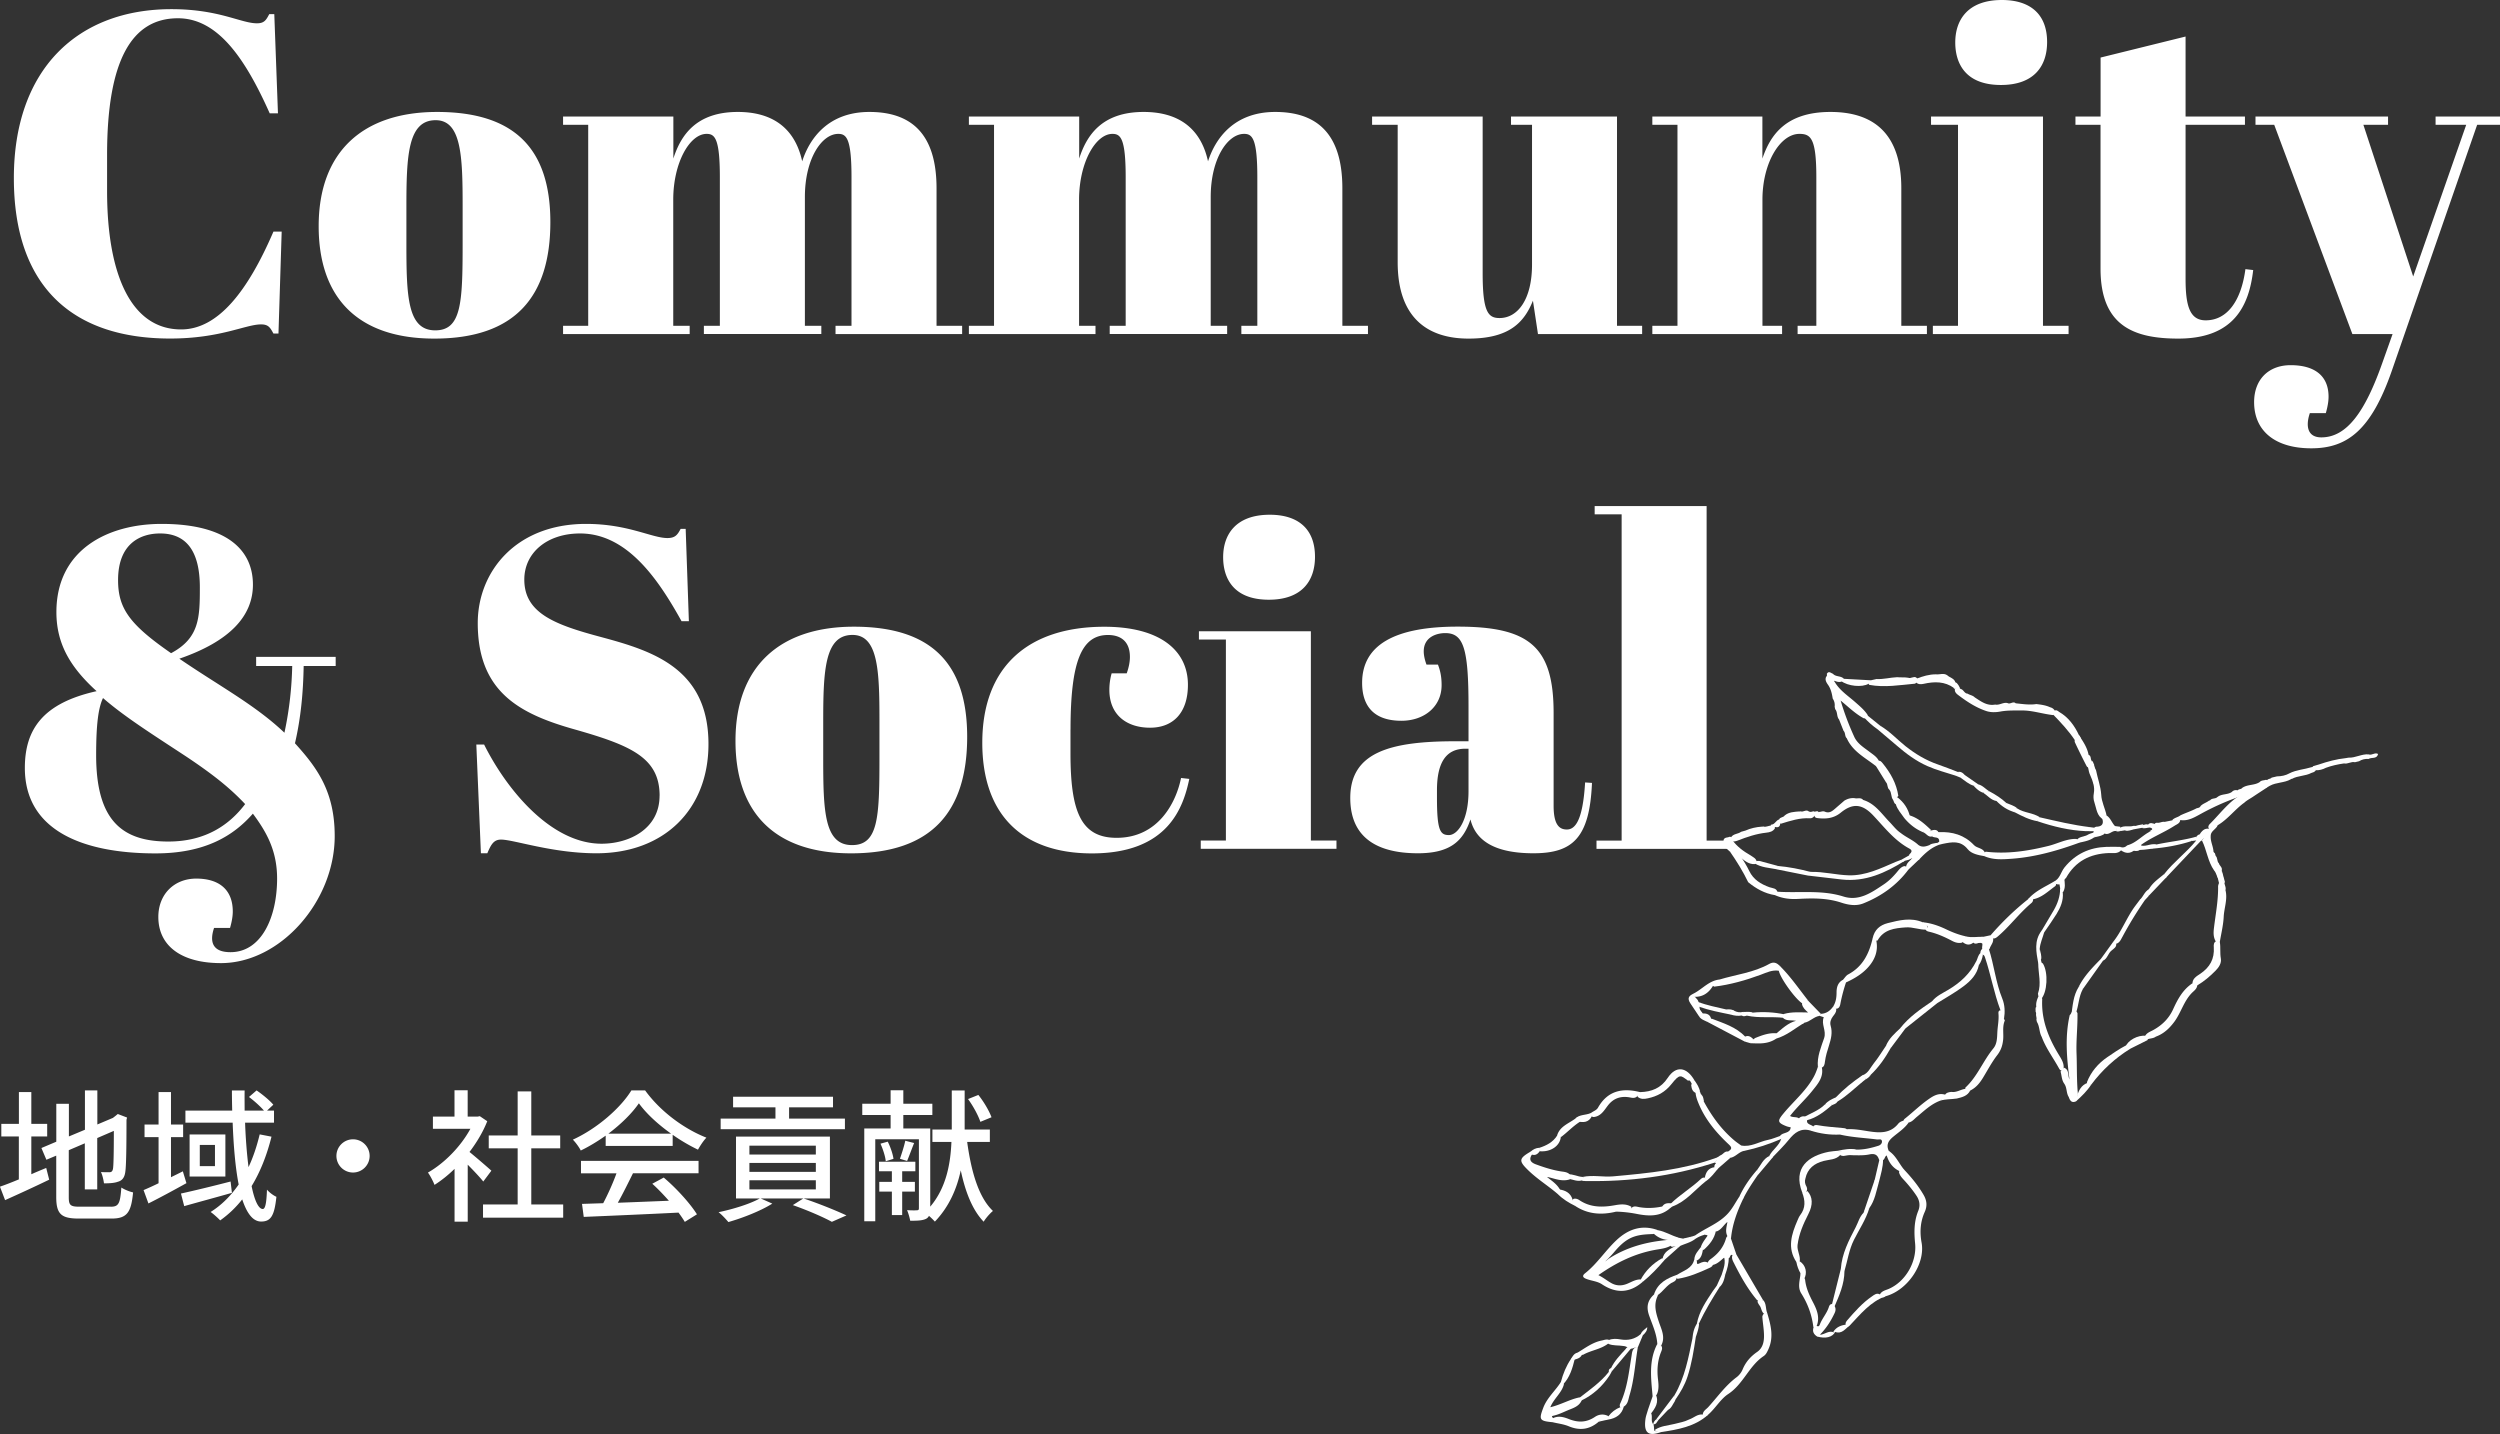 <svg id="_レイヤー_2" data-name="レイヤー 2" xmlns="http://www.w3.org/2000/svg" viewBox="0 0 436.58 250.42"><rect x="0" y="0" width="436.58" height="250.42" fill="#333333" stroke="none"/><defs><style>.cls-1{fill:#fff}</style></defs><g id="_レイヤー_1-2" data-name="レイヤー 1"><path class="cls-1" d="M18.7 27.05v6.3c0 14.68 4.23 24.18 12.93 24.18 6.46 0 11.65-6.7 16.12-17.08h1.44l-.56 17.8h-.88c-.56-1.04-.88-1.6-2.16-1.6-2.71 0-7.1 2.47-15.88 2.47-16.92 0-27.29-8.94-27.29-28.01S13.59 1.6 29.95 1.6c8.3 0 12.13 2.47 14.92 2.47 1.28 0 1.6-.56 2.15-1.6h.88l.64 17.32H47.1c-4.38-9.82-9.17-16.6-16.03-16.6-8.06 0-12.37 7.34-12.37 23.86ZM76.32 19.55c13.41 0 19.79 6.3 19.79 19.23s-6.06 20.35-20.27 20.35c-13.41 0-20.19-7.18-20.19-19.63 0-13.09 7.82-19.95 20.67-19.95Zm4.47 16.28c0-8.62-.24-14.84-4.71-14.84-4.87 0-5.11 6.22-5.11 15.24v6.22c0 9.26.16 15.24 5.03 15.24 4.55 0 4.79-4.71 4.79-15.08v-6.78ZM117.59 20.35v7.34c1.28-3.99 3.91-8.14 11.25-8.14 5.67 0 9.9 2.47 11.25 8.62 1.28-3.99 4.55-8.62 11.73-8.62s11.73 3.67 11.73 13.33V56.9h4.47v1.44h-22.11V56.9h2.79V30.96c0-6.78-.88-7.58-2.31-7.58-2.87 0-5.83 4.31-5.83 11.01v22.5h2.87v1.44h-20.51v-1.44h2.79V30.96c0-6.78-.88-7.58-2.31-7.58-2.95 0-5.83 5.03-5.83 11.49V56.9h2.87v1.44H98.33V56.9h4.39V21.79h-4.39v-1.44h19.23ZM188.46 20.35v7.34c1.28-3.99 3.91-8.14 11.25-8.14 5.67 0 9.9 2.47 11.25 8.62 1.28-3.99 4.55-8.62 11.73-8.62s11.73 3.67 11.73 13.33V56.9h4.47v1.44h-22.11V56.9h2.79V30.96c0-6.78-.88-7.58-2.31-7.58-2.87 0-5.83 4.31-5.83 11.01v22.5h2.87v1.44h-20.51v-1.44h2.79V30.96c0-6.78-.88-7.58-2.31-7.58-2.95 0-5.83 5.03-5.83 11.49V56.9h2.87v1.44H169.2V56.9h4.39V21.79h-4.39v-1.44h19.23ZM268.58 58.34l-.88-5.83c-1.52 3.75-4.07 6.62-11.25 6.62s-12.37-3.67-12.37-13.33V21.79h-4.47v-1.44h19.31v27.37c0 6.78.96 7.82 2.95 7.82 3.19 0 5.67-3.27 5.67-9.34V21.79h-3.67v-1.44h18.51V56.9h4.39v1.44h-18.2ZM307.77 20.35v7.34c1.36-3.99 3.99-8.14 11.89-8.14 7.42 0 12.37 3.67 12.37 13.33V56.9h4.47v1.44h-22.58V56.9h3.27V30.96c0-6.78-.96-7.58-2.95-7.58-3.35 0-6.46 5.03-6.46 11.49V56.9h3.43v1.44h-22.66V56.9h4.39V21.79h-4.39v-1.44h19.23ZM356.77 20.35V56.9h4.47v1.44h-23.7V56.9h4.39V21.79h-4.71v-1.44h19.55ZM349.59 0c4.95 0 7.9 2.47 7.9 7.34 0 4.23-2.31 7.5-8.06 7.5-6.46 0-7.98-4.07-7.98-7.42 0-3.91 2.16-7.42 8.14-7.42ZM366.83 21.79h-4.39v-1.44h4.39v-10.3l14.84-3.67v13.97h10.37v1.44h-10.37v26.89c0 4.71.72 7.26 3.51 7.26 3.83 0 6.22-3.51 6.94-8.94l1.36.16c-.72 6.22-3.35 11.97-13.09 11.97-7.9 0-13.57-2.31-13.57-12.21V21.79ZM393.89 20.35h23.14v1.44h-4.31l8.7 26.49 9.26-26.49h-5.35v-1.44h11.25v1.44h-3.99L417.67 64.8c-3.59 10.29-7.74 13.49-14.05 13.49s-9.98-3.03-9.98-8.06c0-3.99 2.55-6.46 6.38-6.46 4.07 0 6.62 1.76 6.62 5.51 0 .8-.16 1.76-.48 2.87h-2.79c-.8 2.39-.32 4.23 2 4.23 4.47 0 7.66-4.47 10.69-13.09l1.76-4.95h-7.02l-13.65-36.55h-3.27v-1.44ZM48.39 153.42c0-4.95-1.92-8.22-4.23-11.33-3.35 3.83-8.3 6.94-17 6.94-12.69 0-22.82-3.99-22.82-14.92 0-6.78 3.19-11.33 12.53-13.41-4.47-4.07-7.02-8.14-7.02-13.81 0-10.93 9.02-15.4 18.36-15.4 11.17 0 15.96 4.39 15.96 10.61 0 5.51-4.07 9.9-12.85 12.93 1.75 1.2 3.83 2.55 6.22 4.07 4.23 2.71 8.54 5.43 12.13 8.86.88-4.07 1.28-7.98 1.36-11.65h-6.3v-1.6h13.89v1.6h-5.59c-.08 4.55-.48 9.02-1.52 13.49 3.83 4.23 6.94 8.38 6.94 16.2 0 11.41-9.5 22.19-19.87 22.19-6.94 0-10.93-3.03-10.93-8.06 0-3.99 2.79-6.7 6.62-6.7 4.07 0 6.38 2 6.38 5.75 0 .8-.16 1.76-.48 2.87h-2.79c-.8 2.39-.32 4.23 2.87 4.23 5.43 0 8.14-6.14 8.14-12.85Zm-5.59-13.01c-2.63-2.79-5.51-5.11-10.29-8.3-5.83-3.83-10.77-6.94-14.52-10.21-.8 1.68-1.2 4.47-1.2 9.98 0 11.33 4.47 15.08 12.61 15.08 6.54 0 10.69-2.95 13.41-6.54Zm-12.93-26.34c4.95-2.63 5.03-6.22 5.03-11.49 0-6.38-2.39-9.42-6.94-9.42-3.35 0-7.34 1.68-7.34 8.14 0 4.95 2 7.74 9.26 12.77ZM115.19 138.97c0-6.62-4.95-8.78-14.76-11.57-9.66-2.71-17-6.54-17-18.59 0-8.94 6.62-17.32 18.91-17.32 7.34 0 11.49 2.47 14.21 2.47 1.36 0 1.76-.56 2.31-1.6h.88l.56 16.12h-1.28c-4.07-7.34-9.5-15.32-17.72-15.32-5.75 0-9.74 3.35-9.74 8.06 0 5.91 5.43 7.9 13.49 10.05 8.86 2.39 18.67 5.43 18.67 18.67 0 11.49-7.82 19.07-19.55 19.07-7.74 0-14.44-2.39-16.68-2.39-1.28 0-1.75.88-2.39 2.39h-1.12l-.8-18.99h1.36c3.99 7.98 11.73 17.32 20.51 17.32 4.79 0 10.13-2.55 10.13-8.38ZM149.11 109.44c13.41 0 19.79 6.3 19.79 19.23s-6.06 20.35-20.27 20.35c-13.41 0-20.19-7.18-20.19-19.63 0-13.09 7.82-19.95 20.67-19.95Zm4.47 16.28c0-8.62-.24-14.84-4.71-14.84-4.87 0-5.11 6.22-5.11 15.24v6.22c0 9.26.16 15.24 5.03 15.24 4.55 0 4.79-4.71 4.79-15.08v-6.78ZM186.94 127.4v4.15c0 10.21 1.83 14.76 8.06 14.76 7.26 0 10.38-6.15 11.25-10.45l1.44.16c-1.04 4.95-3.67 13.01-17 13.01-12.29 0-19.15-6.86-19.15-19.31 0-13.41 8.14-20.27 21.31-20.27 9.74 0 14.6 4.15 14.6 10.13 0 4.95-2.63 7.5-6.62 7.5s-7.1-2.16-7.1-6.62c0-.72.08-1.76.4-2.87h2.63c.4-1.12.56-2.08.56-2.87 0-2.71-1.6-3.83-3.83-3.83-4.63 0-6.54 4.63-6.54 16.52ZM228.92 110.24v36.55h4.47v1.44h-23.7v-1.44h4.39v-35.11h-4.71v-1.44h19.55Zm-7.18-20.35c4.95 0 7.9 2.47 7.9 7.34 0 4.23-2.31 7.5-8.06 7.5-6.46 0-7.98-4.07-7.98-7.42 0-3.91 2.16-7.42 8.14-7.42ZM256.45 129.47v-6.14c0-10.14-.88-12.77-4.07-12.77-1.44 0-3.75.64-3.75 3.19 0 .64.16 1.44.48 2.31h2c.4 1.04.64 2.08.64 3.59 0 3.75-3.03 6.22-7.02 6.22-4.95 0-6.86-2.71-6.86-6.62 0-6.7 5.83-9.82 16.68-9.82 12.53 0 16.76 3.51 16.76 15.08v16.2c0 3.27.96 4.15 2.31 4.15 1.44 0 2.79-1.52 3.19-8.22l1.2.08c-.4 9.58-3.35 12.29-10.21 12.29-6.46 0-10.06-2-11.01-5.91-1.28 3.83-3.59 5.91-9.18 5.91s-11.81-1.68-11.81-9.66 6.94-9.9 18.36-9.9h2.31Zm0 8.7v-7.42h-.56c-3.35 0-4.95 2.39-4.95 7.26v1.28c0 5.75.56 6.54 2.08 6.54s3.43-2.55 3.43-7.66ZM298.03 88.38v58.42h4.47v1.44h-23.7v-1.44h4.39V89.82h-4.71v-1.44h19.55ZM5.47 205.06c.85-.38 1.75-.75 2.6-1.1l.52 2.05c-2.62 1.27-5.47 2.57-7.7 3.57l-.9-2.35c.9-.3 2.05-.75 3.3-1.27v-7.5H.23v-2.2H3.3v-5.55h2.17v5.55h2.77v2.2H5.47v6.6Zm13.9 5.67c1.38 0 1.62-.62 1.82-3.35.53.35 1.42.72 2.05.85-.33 3.45-1.02 4.57-3.75 4.57h-5.72c-3.07 0-3.95-.77-3.95-3.77v-7.22l-1.72.72-.87-2.05 2.6-1.1v-6.62h2.2v5.7l2.8-1.17v-6.87H17v5.95l2.72-1.15.45-.35.4-.33 1.62.62-.1.4c0 4.65-.05 8.05-.2 9.02-.12 1.05-.55 1.6-1.33 1.8-.67.25-1.67.27-2.4.27-.08-.6-.28-1.47-.53-1.97.53.03 1.2.03 1.45.03.33 0 .55-.1.65-.6s.15-2.82.15-6.62l-2.9 1.25v8.97h-2.17v-8.05l-2.8 1.2v8.2c0 1.4.27 1.67 1.87 1.67h5.47ZM32.57 206.61c-2.25 1.25-4.65 2.55-6.65 3.55l-.85-2.33c.75-.32 1.65-.72 2.62-1.2v-8.05h-2.45v-2.2h2.45v-5.67h2.17v5.67h2.12v2.2h-2.12v7c.7-.35 1.37-.67 2.07-1.03l.62 2.05Zm7.92 1.7c-2.87.82-5.97 1.65-8.32 2.32l-.57-2.2c2.2-.48 5.5-1.28 8.67-2.1l.23 1.97Zm6.92-9.8c-.82 3.27-1.97 6.17-3.47 8.62.5 2.5 1.2 4 1.95 4 .42 0 .65-.95.73-3.38.45.53 1.15 1.03 1.65 1.25-.35 3.32-.97 4.32-2.67 4.32-1.45 0-2.5-1.47-3.3-3.87a18.33 18.33 0 0 1-3.85 3.67c-.35-.38-1.2-1.15-1.67-1.47 1.95-1.22 3.55-2.85 4.9-4.8-.58-2.97-.9-6.75-1.05-10.8h-8.25v-2.1h8.17c-.03-1.17-.05-2.35-.05-3.52h2.22c-.02 1.2 0 2.37 0 3.52h3.38c-.62-.72-1.7-1.7-2.62-2.38l1.33-1.15c1.02.7 2.3 1.75 2.92 2.5l-1.1 1.03h1.22v2.1H42.8c.1 2.87.32 5.52.6 7.77.82-1.75 1.45-3.65 1.95-5.72l2.07.4Zm-8.05-.4v7.35h-6.25v-7.35h6.25Zm-1.82 1.83h-2.65v3.7h2.65v-3.7ZM64.55 201.86c0 1.6-1.3 2.9-2.9 2.9s-2.9-1.3-2.9-2.9 1.3-2.9 2.9-2.9 2.9 1.3 2.9 2.9ZM84.4 206.34c-.57-.73-1.7-1.92-2.72-2.95v9.95h-2.3v-9.22c-1.12 1.1-2.32 2.05-3.5 2.8-.22-.6-.8-1.7-1.15-2.15 2.85-1.62 5.72-4.52 7.42-7.65H75.6V195h3.77v-4.6h2.3v4.6h1.72l.4-.08 1.3.88c-.75 1.9-1.85 3.72-3.1 5.37 1.17.95 3.25 2.75 3.82 3.27l-1.42 1.9Zm13.95 4v2.3h-14v-2.3h6.05v-9.8h-5.05v-2.25h5.05v-7.7h2.38v7.7h5.05v2.25h-5.05v9.8h5.57ZM105.77 198.32c-1.38.97-2.85 1.88-4.35 2.6-.25-.53-.88-1.4-1.38-1.9 4.27-1.95 8.35-5.55 10.22-8.6h2.4c2.65 3.67 6.8 6.72 10.7 8.25-.55.58-1.08 1.4-1.47 2.1-1.45-.7-2.97-1.57-4.42-2.6v1.95h-11.7v-1.8Zm-4.3 4.4h20.52v2.17h-11.45c-.83 1.67-1.75 3.55-2.65 5.15 2.77-.1 5.87-.23 8.92-.35-.93-1.05-1.93-2.1-2.9-2.97l2-1.08c2.27 1.92 4.65 4.57 5.8 6.42l-2.12 1.32c-.28-.47-.65-1.02-1.1-1.62-5.95.3-12.3.57-16.55.75l-.3-2.27 3.7-.12c.82-1.55 1.72-3.55 2.32-5.22h-6.2v-2.17Zm15.72-4.75c-2.25-1.6-4.3-3.47-5.62-5.3-1.2 1.75-3.1 3.62-5.32 5.3h10.95ZM144.92 209.29h-12.07l2.02.9c-2.02 1.27-5.15 2.5-7.67 3.22-.38-.45-1.2-1.35-1.72-1.72 2.52-.53 5.45-1.42 7.2-2.4h-4.15v-10.8h16.4v10.8Zm2.62-12.1h-21.69v-1.85h9.57v-1.97h-7.4v-1.85h17.45v1.85h-7.67v1.97h9.75v1.85Zm-5.07 2.88h-11.6v1.55h11.6v-1.55Zm0 3.02h-11.6v1.55h11.6v-1.55Zm0 3.02h-11.6v1.6h11.6v-1.6Zm-2.17 3.17c2.7.9 5.7 2.12 7.52 2.97l-2.55 1.12c-1.52-.83-4.2-2-6.82-2.92l1.85-1.17ZM168.9 199.42c.7 5.12 1.97 9.65 4.5 12.05-.5.4-1.27 1.28-1.62 1.88-1.97-2.05-3.2-5.2-4-8.97-.67 3.15-2 6.32-4.52 8.95-.23-.25-.62-.65-1.03-1-.12.22-.28.4-.53.52-.62.3-1.47.33-2.75.33-.08-.5-.33-1.35-.55-1.85.78.05 1.5.05 1.72.02.25 0 .35-.07.35-.35v-12.05h-7.62v14.32h-1.92v-16.2h4.6v-2.35h-4.95v-1.97h4.95v-2.35h2.22v2.35h5.07v1.97h-5.07v2.35h4.7v13.65c2.88-3.4 3.55-7.72 3.7-11.3h-3.32v-2.17h3.38v-6.82h2.25v6.82h4.4v2.17h-3.95Zm-11.35 8.67v4.1h-1.8v-4.1h-2.2v-1.7h2.2v-1.85h-2.25v-1.67h6.35v1.67h-2.3v1.85h2.22v1.7h-2.22Zm-2.52-8.72c.48.95.9 2.2 1 3l-1.35.42c-.07-.8-.47-2.07-.92-3.07l1.27-.35Zm4.6.25c-.45 1.12-.88 2.32-1.22 3.12l-1.25-.38c.3-.88.75-2.25.93-3.15l1.55.4Zm11.57-3.72c-.35-1.07-1.25-2.75-2.15-3.97l1.8-.72c.95 1.17 1.9 2.8 2.3 3.9l-1.95.8ZM286.91 223.81c-2.25 1.99-4.63 2.14-7.15.47-.8-.53-1.77-.59-2.65-.91-.56-.2-.96-.49-.31-1.01 2.09-1.65 3.52-3.92 5.43-5.73 2.04-1.94 4.43-2.83 7.25-1.82-.12.37-.44.53-.75.69-1.42.06-2.82.1-4.14.79-1.14.6-1.97 1.5-2.78 2.45-.43.51-.9.98-1.38 1.45-.27.23-.53.47-.95.7.63-.3 1-.73 1.44-1.07 2.98-1.93 6.29-2.87 9.79-3.23.31-.03.61-.11.91-.19.37-.04.58.12.6.5-.07.31-.28.51-.53.68-.72.39-1.52.5-2.32.63-3.73.62-7.03 2.21-10.24 4.47.91.45 1.55 1 2.28 1.4.86.48 1.78.5 2.72.12.74-.3 1.43-.75 2.27-.77.22.05.39.16.49.37ZM325.34 139.69c2.1.62 3.23 2.41 4.64 3.86.64.66 1.19 1.42 1.98 1.94.96.76 2.12 1.21 3.03 2.05.65.49 1.3.29 1.96.04.34-.28.78-.27 1.19-.38.22.03.4.11.51.32-1.36.48-2.39 1.4-3.36 2.42-.44.55-.86 0-1.29-.02-.12 0-.24-.03-.35-.07-.24-.16-.31-.38-.21-.65.37-.35.61-.68-.02-1.02-2.58-1.39-4.33-3.69-6.28-5.76-1.9-2.02-3.55-2.24-5.69-.5-1.23 1-2.57 1.12-4.02.95-.27-.03-.54-.1-.57-.45.18-.32.47-.5.79-.63.34.01.67-.21 1.02-.05.81.36 1.35-.13 1.9-.61.5-.44 1.01-.87 1.51-1.31.56-.34 1.17-.51 1.83-.43h-.01c.48.12 1.04-.18 1.45.29ZM332.53 204.27c1.29 1.36 2.47 2.8 3.41 4.43.54.94.65 1.9.18 2.94-.77 1.71-.89 3.51-.55 5.36.68 3.72-2.44 8.33-6.3 9.37-.47.36-.78.21-.99-.3.32-.63.98-.74 1.54-.98 2.95-1.27 4.94-4.73 4.62-7.93-.19-1.92-.21-3.84.54-5.69.39-.95.24-1.85-.32-2.68-.57-.86-1.22-1.66-1.9-2.43-.44-.5-.97-.94-1.13-1.64.06-.61.56-.37.89-.46ZM333.3 151.82c-2.05 2.77-4.76 4.69-7.92 5.95-1.23.49-2.6.27-3.83-.14-2.48-.82-5-.79-7.55-.65-1.4.08-2.75-.08-4.04-.66-.18-.4.12-.49.39-.6 3.85.26 7.75-.36 11.56.84 2.74.87 4.92-.69 7.05-2.11.89-.59 1.65-1.36 2.34-2.19.34-.41.66-.85 1.22-1 .43-.05.52.37.78.56ZM333.31 196.03c-.71 1.03-1.77 1.71-2.7 2.49-.89.74-1.23 1.41-.77 2.46.24.32.25.6-.16.79-.61-.05-.45.81-.98.85-.2.05-.39.03-.56-.1-.26-.87-.77-1.12-1.69-.92-.99.21-2.03.15-3.05.14-.48-.07-.94.06-1.4.12-.22.01-.43-.02-.62-.13-.17-.32-.04-.55.23-.74.87.04 1.7-.29 2.56-.23 1.33.03 2.6-.28 3.85-.67.38-.12.66-.42.63-.77-.05-.52-.55-.29-.86-.33-2.15-.28-4.32-.36-6.44-.85-.3-1.16.73-.67 1.16-.94 1.3-.08 2.58.17 3.86.37 1.91.29 3.74.39 5.13-1.34.22-.27.57-.43.92-.53.35-.03.75-.18.9.34ZM308.63 229.36c.62 2.07 1.15 4.14.19 6.26-.21.45-.4.91-.82 1.19-2.58 1.72-3.55 4.9-6.21 6.64-1.34.88-2.23 2.51-3.52 3.62-.29.22-.59.39-.91.05-.02-.69.56-.97.94-1.38 1.62-1.77 3-3.77 4.96-5.23.45-.34.84-.83 1.06-1.37.53-1.28 1.38-2.25 2.52-3.04 1.01-.69 1.24-1.81 1.21-2.97-.02-1.07-.22-2.13-.29-3.19.03-.21.13-.39.28-.54.19-.13.38-.14.59-.04ZM272.08 208.56c-1.68-1.46-3.59-2.62-5.2-4.19-1.69-1.64-1.66-2.06.43-3.27.19.11.25.29.24.49-.63.92-.23 1.42.68 1.75 1.41.52 2.84.98 4.34 1.22.48.08.97.09 1.39.39.33.3.54.62.14 1.02-1.45.44-2.71-.22-3.95-.44.71.6 1.72 1.2 2.28 2.23.06.35.2.73-.36.79ZM312.72 196.87c-.26-.06-.52-.1-.77-.2-1.58-.63-1.57-.93-.5-2.22 1.72-2.08 3.82-3.83 5.19-6.22.36-.62.6-1.26.82-1.92.22-.29.44-.22.67-.01.42 1.81-.73 3.05-1.7 4.26-1.2 1.49-2.63 2.77-3.83 4.32.49.31 1.08.11 1.53.4.26.2.55.57.19.71-.58.23-.92.88-1.61.88ZM363.12 147.16c-3.81 1.39-7.68 2.5-11.75 2.8-1.64.12-3.28.24-4.85-.45-.22-.36-.06-.59.26-.78 3.74.45 7.39-.12 11-1.02 1.59-.4 3.07-1.24 4.78-1.21.33.09.6.25.57.66ZM304.42 209.34c-1.07 2.22-1.91 4.51-2.14 6.99-.29-.03-.46-.23-.61-.45-.44-.83-.13-1.66-.01-2.49-.64.5-1.02 1.32-1.84 1.64-.37.07-.78-.31-1.12.09-.27.37-.79.24-1.09.53-.61.16-1.17.43-1.69.79-.3-.27-.04-.47.09-.68 1.84-1.32 4.05-2.05 5.66-3.76.88-.93 1.4-2.04 2.1-3.06.49-.32.74-.23.66.4ZM304.63 200.97c-.95.15-1.51 1.06-2.45 1.22-.67-.21-.57-.66-.34-1.15.84-.48.41-.86-.07-1.31-2.16-2.04-4.03-4.3-5.17-7.09-.24-.58-.44-1.17-.5-1.8.02-.26.01-.58.35-.61.24-.02.27.31.43.43.05.15.11.29.16.44.33.38.19.95.54 1.33 1.39 2.55 3.07 4.86 5.31 6.74.37.31.77.58 1.16.86-.07.47.71.42.58.93ZM271.1 248.36c-2.27-.21-2.38-.45-1.59-2.53.67-1.76 2.11-2.95 3.07-4.49.38-.09.44.18.52.44-.39 1.49-1.73 2.42-2.37 3.97 1.84-.44 3.35-1.35 5.04-1.71.31.06.42.27.42.56-.48 1.04-1.52 1.31-2.44 1.7-.81.34-1.61.74-2.49.93-.43.09-.16.27-.03.42.11.27.46.58-.14.7Z"/><path class="cls-1" d="M312.72 196.87c.38-.36.5-1 1.27-.92.42.04.23-.32.1-.54.15-.29.42-.4.71-.46.37-.03.69.05.85.43-.45 1.13.9.92 1.15 1.53.03.46-.23.59-.63.52-1.69-.49-2.77.35-3.77 1.59-.85 1.06-1.84 2.01-2.77 3-.28.21-.54.32-.65-.17.55-1.09 1.71-1.76 2.08-2.97-.05-.18-.12-.35-.19-.52.45-.7 1.77-.33 1.84-1.5ZM358.6 153.99c1.14-.47 1.27-1.71 1.95-2.54 1.89-2.32 4.34-3.46 7.3-3.56.79-.03 1.59 0 2.38 0 .17.16.25.35.19.59-.59.67-1.41.47-2.14.49-3.28.12-5.85 1.42-7.48 4.34-.39.33-.65.78-1.05 1.1-.25.08-.5.04-.74-.04-.18-.08-.32-.19-.4-.37ZM346.65 148.93c-.04.19-.09.38-.13.58-1.06-.18-2.25-.41-2.89-1.21-1.27-1.58-2.76-1.25-4.34-.94-.22.04-.43.1-.65.16-.13-.07-.26-.15-.39-.22.06-.21.36-.16.41-.38 0-.89-.85-.54-1.25-.85-.11-.76-.06-.79 1.16-.75 2.37-.11 4.47.48 6.16 2.27.53.56 1.57.47 1.92 1.34ZM313.71 220.4c-1.63-2.46-.86-4.86.18-7.26.14-.33.28-.67.49-.95.96-1.24.87-2.56.34-3.92.34.04.66 0 .91-.28.95 1.05 1 2.41.16 4.04-.87 1.71-1.64 3.44-1.88 5.39-.12 1.02.55 1.88.38 2.87-.17.17-.36.22-.58.11ZM318.06 186.48c-.17-.18-.37-.22-.6-.17-.17-1.78.55-3.42 1.09-5.02.44-1.31-.57-2.44-.06-3.65-.24-.08-.48-.16-.73-.24-.02-.17.14-.24.22-.35.97-.04 1.66-.55 2.18-1.33.27.11.47.28.51.59 0 .49-.31.83-.58 1.18-.37.49-.57 1.05-.4 1.64.35 1.19.07 2.29-.28 3.41-.3.93-.59 1.87-.72 2.86-.05.42-.1.91-.64 1.07Z"/><path class="cls-1" d="M315.48 208.01c0 .33.26.67 0 1.02-.54.03-.34-.68-.75-.76-1.69-4.35 1.1-6.43 4.64-7.13.52-.1 1.06-.12 1.59-.18.17.15.42-.03.58.14-.05.19-.09.37-.14.56-.78.91-1.94.81-2.94 1.08-1.66.44-2.81 1.34-3.18 3.07-.17.52-.06.99.21 1.45.09.25.15.5 0 .75ZM327.03 163.82c.32-1.44 1.23-2.26 2.65-2.62 2.03-.51 4.04-1.01 6.09-.14q1.28.6.61 1.29c-1.2.03-2.33-.48-3.56-.4-1.97.14-3.84.35-4.94 2.29-.42.14-.61-.19-.85-.42ZM286.4 190.72c2.01-.05 3.65-.68 4.84-2.49 1.44-2.18 3.3-1.94 4.67.44-.05.04-.09.08-.14.11-.33-.07-.67-.14-1.01-.07-1.27-.94-1.4-1.24-2.87.61-1.1 1.39-2.47 2.13-4.12 2.48-.6.13-1.24.21-1.78-.26-.13-.41.2-.58.41-.82ZM300.24 171.07c2.93-.89 6.03-1.22 8.75-2.75.64-.36 1.2-.25 1.7.25.31.33.42.66-.05.95-1.15-.18-2.11.31-3.16.7-2.62.97-5.32 1.74-8.11 2.08-.6-.26-.3-.5.02-.73.27-.2.74-.04.85-.51ZM317.99 177.05c-.07.12-.15.23-.22.35-1.01.13-1.67 1.03-2.67 1.2-.32.28-.62.17-.92-.04-.8-.7-2-.02-2.78-.78-.14-.28-.1-.53.16-.72 1.39-.39 2.81-.26 4.19-.25-.43-.38-.92-.79-1.06-1.45.11-.71.37-1.12 1.11-.56.73.75 1.46 1.51 2.19 2.26ZM310.43 155.89c-.23.06-.42.17-.48.43-1.78-.29-3.29-1.13-4.66-2.26-.9-1.86-1.98-3.61-3.16-5.31.8-.44 1.23.21 1.74.61.58.89 1.14 1.78 1.61 2.75.71 1.49 2.02 2.29 3.53 2.83.54.19 1.29.13 1.42.96Z"/><path class="cls-1" d="M327.03 163.82c.35-.07.54.1.63.42.37 1.81-.25 3.36-1.41 4.66-1.04 1.17-2.39 1.98-3.82 2.64-.29 0-.6.01-.61-.41.3-.32.55-.76.92-.96 2.57-1.36 3.69-3.68 4.29-6.35ZM376.48 143.71c.06.02.1 0 .13-.05.49.14.92-.23 1.4-.13l1.32-.27c.45-.24.88-.56 1.41-.19.03.69-.55.85-.99 1.13-1.88 1.21-4 2.02-5.82 3.32-.11.45-.04 1.04-.75 1.08-.13.02-.25.01-.38 0-.54-.18-1.21-.19-1.27-.99 1.52-.42 2.53-1.66 3.87-2.36.44-.21 1.04-.26.96-.98-.03-.11-.05-.21-.06-.32 0-.12.07-.2.18-.24ZM286.4 190.72c.08.36-.12.55-.43.65-.47.57-1.08.3-1.62.23-1.51-.19-2.69.29-3.62 1.53-.63.84-1.2 1.82-2.43 1.94-.45-.03-.44-.38-.48-.69.4-.34.97-.46 1.25-.96 1.68-2.96 4.27-3.48 7.33-2.7ZM289.42 234.71c-.1-1.78-.87-3.37-1.44-5.01-.51-1.48-.26-2.6.83-3.61.33-.32.54-.17.7.17-.79 1.57-.33 3.03.19 4.6.43 1.29 1.18 2.67.39 4.13-.31.12-.63.24-.67-.28ZM271.1 248.36c.28-.24.02-.41-.07-.6.99-.61 2.03-.31 2.94.05 1.63.65 3.07.62 4.55-.37.71-.48 1.58-.57 2.41-.11-.2 1.01-1.3.4-1.75.95-1.58 1.36-3.29 1.6-5.23.79-.89-.37-1.89-.48-2.84-.71ZM336.27 162.16c.3-.16.66-.32.08-.59-.25-.12-.48-.23-.58-.51 1.42.13 2.77.6 4.03 1.2 1.12.54 2.25.98 3.46 1.25 0 .51-.25.87-.68 1.12-.59.12-1.15-.04-1.66-.31-1.29-.68-2.6-1.28-4.03-1.61-.28-.06-.62-.15-.63-.56ZM282.27 211.58c-2.53.63-4.96.5-7.2-.99-.05-.42-.91-.66-.27-1.23.38-.1.72.03 1.02.23 1.93 1.3 4.03 1.27 6.2.88.97-.17 1.95-.28 2.86.27.09.79-.46.61-.91.63-.57.02-1.19-.32-1.69.21ZM303.2 219.03c1.55 2.65 3.1 5.31 4.66 7.96-.31.93-.68.1-1.03.04-1.67-1.97-2.9-4.22-4.06-6.52-.22-.43-.44-.88-.19-1.39.19-.16.39-.19.62-.1ZM315.8 174.79c-.51-.2-.78.04-.93.51-1.2-.59-4.14-4.67-4.25-5.9.27-.25.15-.54.08-.83 1.94 1.88 3.44 4.12 5.11 6.22ZM363.12 147.16l-.39-.48c.13-.27.38-.38.64-.48.43-.14.88-.21 1.27-.45.21-.11.44-.2.67-.26.11-.1.43.04.33-.3a.566.566 0 0 1-.07-.29c.05-.23.16-.41.39-.5.18-.01-.05-.02.13-.03q1.44-.04 1.05-1.35c.05-.46.17-.82.75-.6.7.45.9 1.29 1.47 1.85q.57.58.13.85c-.7-.07-1.2.78-1.96.44-.54.42-1.32.22-1.84.68-.76.56-1.66.71-2.56.91Z"/><path class="cls-1" d="M282.27 211.58c-.04-.75.47-.51.89-.54.59-.05 1.21.46 1.76-.09.41-.43.9-.22 1.36-.14 1.31.22 2.62.17 3.92-.1.49 0 1.08-.41 1.36.36-1.72 1.44-3.75 1.31-5.72.92a21.56 21.56 0 0 0-3.57-.4ZM347.63 163.32c1.99-2.29 4.15-4.39 6.52-6.27.28-.26.56-.41.88-.06.05.29-.08.54-.28.71-2.08 1.73-3.69 3.94-5.73 5.71-.27.23-.52.49-.91.48-.29-.08-.5-.22-.47-.56ZM289.42 234.71c.15.19.36.25.6.21.4.4.19.85.03 1.24-.6 1.53-.7 3.09-.51 4.71.1.86.19 1.78-.2 2.63-.19.23-.4.42-.74.34-.27-3.09-.72-6.2.81-9.13ZM286.01 235.33c-.47 2.77-.62 5.61-1.44 8.32-.22.71-.25 1.53-.99 1.98-.16.14-.34.22-.56.17-.24-.23-.17-.5-.06-.74 1.22-2.62 1.5-5.47 1.96-8.27.09-.56.11-1.17.7-1.5a.48.48 0 0 1 .39.04ZM316.65 231.6c-.27-2.06-.97-3.95-2.08-5.71-.71-1.12-.23-2.33-.14-3.51.47.21.59.68.8 1.08.14 1.46.74 2.74 1.41 4.02.64 1.23 1.17 2.53.65 3.98-.18.19-.39.25-.63.14ZM303.2 219.03c-.19.05-.39.1-.58.16-.51-.23-.43.36-.67.5-.32.15-.65-.24-.97.02-.58.48-1.11 1.04-1.89 1.19-.34.04-.67.08-.88-.28.06-.44.42-.67.73-.89 1.2-.9 2.07-2.01 2.48-3.47.06-.21.2-.39.41-.49.27.09.35.33.46.55.31.9.61 1.8.92 2.7ZM333.31 196.03c-.25-.24-.52-.11-.79-.05-.25-.39.08-.58.3-.76 1.34-1.09 2.59-2.3 4.01-3.29.84-.59 1.74-1.09 2.84-.77.55 1.06-.66.66-.89 1.07-1.59.6-2.77 1.77-4.05 2.82-.44.36-.8.86-1.42.98Z"/><path class="cls-1" d="M286.01 235.33c-.09.02-.17.04-.25.06-.3-.18-.54.13-.82.12-.24.02-.46-.06-.67-.18-.24-.16-.51-.26-.8-.28-.86-.15-1.76-.01-2.6-.37-.19-.28-.09-.5.14-.69.64-.25 1.32-.2 1.96-.09 1.34.23 2.53-.03 3.56-.93.25-.14.36-.05.36.22-.3.71-.59 1.43-.89 2.14ZM304.72 181.91l-6.54-3.45c.16-.31.42-.48.74-.57 2.07.81 4.25 1.44 5.84 3.14q.38.65-.04.88ZM328.35 226.06c.24.3.55.38.92.31-2.67.97-4.37 3.14-6.24 5.1-.25.23-.49.26-.71-.05-.11-.34.06-.61.26-.85 1.32-1.51 2.64-3.03 4.31-4.17.42-.29.86-.69 1.45-.33ZM310.88 198.37c.16 0 .38-.1.42.11.02.12-.15.27-.23.41-2.08.9-4.22 1.61-6.43 2.08q-.82-.58-.58-.93c1.7.33 3.13-.67 4.69-.98.73-.15 1.42-.45 2.13-.69ZM297.41 247.03c.27.23.57.08.86.05-2.33 2.08-5.26 2.56-8.19 3.01q-.99.05-1.07-.4c1.04-.7 2.27-.74 3.43-1.03.86-.22 1.74-.37 2.55-.78.81-.27 1.46-1 2.42-.85ZM298.23 220.48c.28.3.62.14.94.13.02.43-.28.65-.6.79-1.8.83-3.61 1.61-5.59 1.92-.5-.21-.23-.47-.06-.73 1.12-.73 2.6-1.06 2.95-2.65.21 0 .36.09.45.28.09.2-.16.7.43.42.46-.22.94-.44 1.46-.16ZM316.17 197.43c.32-.12.53-.3.45-.68.17-.26.43-.32.7-.27 1.49.27 2.99.37 4.49.51.33.03.74.03.8.52-.35.35-1.17-.27-1.26.62-1.77.09-3.5-.15-5.19-.7ZM314.35 178.15c.11.37.38.49.74.45-1.61.98-3.06 2.24-4.92 2.78-.45-.48 0-.76.24-1.08 1.17-.97 2.3-2.02 3.93-2.15ZM297.9 206.27c-1.93 1.52-3.45 3.56-5.87 4.43-.2-.13-.26-.32-.23-.54 1.64-1.57 3.61-2.74 5.26-4.3.19-.18.45-.29.74-.17.15.17.18.37.1.58ZM338.78 192.23c.14-.46 1.03-.28.86-1.01.25-.43.69-.49 1.12-.54.85.15 1.56-.38 2.34-.52.35 0 .68.03.97.26-.47.98-1.42 1.19-2.35 1.42-.98.15-1.99.07-2.95.39Z"/><path class="cls-1" d="m281.01 234-.14.61c-1.31 1.03-3.01 1.18-4.42 1.98-.38.01-.82.2-.99-.36 1.37-.81 2.63-1.81 4.24-2.13.43-.08.85-.29 1.3-.1ZM316.65 231.6c.17-.04.34-.09.5-.13.29.19.5.25.66-.19.41-1.07 1.22-1.93 1.57-3.04.08-.25.21-.49.52-.52.26.1.43.29.56.53.15.36.08.72-.07 1.04-.66 1.41-1.49 2.71-2.6 3.81-.84 0-.88-.7-1.08-1.26a.687.687 0 0 1-.05-.24ZM288.94 249.89c.38.06.76.13 1.13.19-2.21.81-3.03.16-2.73-2.2.07-.57.29-1.12.44-1.67.32.12.46.4.6.69.21.6-.13 1.3.35 1.85.17.36.05.77.21 1.13ZM310.51 180.48c-.07.31-.47.51-.33.9-1.03.71-2.19.87-3.4.83-.28-.23-.7-.41-.37-.9 1.32-.53 2.63-1.05 4.1-.83ZM304.42 209.34c-.1-.34-.32-.46-.66-.4.78-1.69 1.84-3.2 3.06-4.61.23.22.05.55.2.79-.94 1.36-1.87 2.73-2.6 4.21ZM300.24 171.07c.03.17.75.23.08.51-.41.17-.98.04-1.19.6-.73 1.19-1.73 1.92-3.18 1.9-.18-.17-.24-.37-.12-.61 1.48-.78 2.62-2.2 4.41-2.41ZM321.82 171.13c.17.21.41.19.64.16-.45 1.33-.82 2.67-1.08 4.05-.07.4-.26.89-.88.81l-.34-.43c.44-.73.56-1.53.56-2.38 0-.88.2-1.74 1.09-2.22ZM329.46 201.68c.37-.1.42-.37.38-.69 1.25.8 1.77 2.2 2.69 3.28-.17.48-.56.18-.85.23-1.2-.58-1.88-1.58-2.23-2.83ZM296.01 215.77l-.09.68c-.75.54-1.65.75-2.47 1.11-.38.19-.82-.1-1.19.14-.25.04-.49.05-.6-.26.06-.26.26-.38.48-.46.05-.59.33-.93.97-.84.27.06.55.11.82.17a2.4 2.4 0 0 0 1.56-.38l.52-.17ZM354.97 157.06c-.27-.2-.55-.07-.82-.01 1.21-1.42 2.9-2.14 4.45-3.05.13.08.27.15.4.23.12.24.02.45-.16.57-1.22.88-2.31 1.98-3.88 2.26ZM271.91 198.32c.47-1.63 2.02-2.1 3.2-2.98.6-.45 1.32-.38 2.15-.66-.21.97-.97.91-1.4 1.25-1.17.74-2.11 1.77-3.21 2.6-.28.05-.53 0-.73-.21Z"/><path class="cls-1" d="M295.83 173.48c.04.18.09.36.13.54.18.3.51.5.63.85.07.27.09.55.17.83.03.16.04.32.07.48.06.28.26.48.44.68.07.1.12.2.16.32 0 .7-.41.4-.73.29-.5-.72-.97-1.46-1.46-2.18-.7-1.01-.28-1.43.59-1.81ZM293.11 216.14c-.5.08-.74.45-.97.84-.06-.22-.16-.4-.42-.43-1.17.02-2.18-.37-3.02-1.2.11-.39.49-.4.78-.53 1.29.23 2.4.94 3.63 1.32ZM347.63 163.32l.42.51c.17.74-.43 1.23-.6 1.85-.39.5-.81.49-1.26.07-.14-.32.06-.65-.01-.97-.48-.38-1.02.16-1.51-.11-.11-.09-.16-.2-.13-.34.5-.5 1.09-.76 1.8-.73.43-.09.86-.19 1.29-.28ZM292.93 222.59c-.04.2-.09.39-.13.59-.07.33-.29.57-.56.68-1.19.51-1.8 1.71-2.85 2.38-.15-.18-.35-.2-.56-.15.63-2.03 2.28-2.87 4.11-3.5ZM286.91 223.81l-.42-.29c.88-1.63 2.13-2.87 3.74-3.77.21.01.39.06.42.32-1.15 1.35-2.36 2.63-3.74 3.75ZM272.92 241.81c-.11-.16-.23-.31-.34-.47.38-1.44.93-2.8 1.77-4.04.23-.32.44-.21.65.03-.4 1.63-.86 3.23-2.08 4.48ZM271.91 198.32c.26-.05.49 0 .66.23-.15 1.55-1.73 2.64-3.62 2.5-.19-.17-.26-.36-.14-.6 1.24-.4 2.37-.97 3.1-2.12ZM274.62 209.48c.03.42.75.56.45 1.11-1.09-.54-2.13-1.16-3-2.04.29-.25.2-.55.13-.85 1.13.15 2.05.58 2.42 1.77ZM301.91 201.13c.03.37-.06.77.27 1.06-.7.61-1.4 1.21-2.1 1.82-.24.32-.45.21-.66-.04-.13-.37.03-.64.29-.89.16-.13.39-.14.54-.28-.2.01-.41.03-.55-.17 0-.47.4-.62.7-.85.53-.16.8-.91 1.51-.64ZM307.03 205.13c-.98-.03 0-.56-.2-.79.67-.87 1.07-1.97 2.16-2.47.18.21.41.19.65.17-.87 1.03-1.74 2.06-2.61 3.1ZM298.54 214.87c.39-.57.77-.48 1.12.04-.27 1.4-1.11 2.44-2.14 3.36-.33 0-.31-.35-.49-.51.22-.75.74-1.33 1.16-1.96-.03-.36.54-.5.35-.93ZM282.98 245.74c.2-.04.39-.07.59-.11-.36 1.42-1.38 2.05-2.74 2.28-.56.1-1.11.24-1.67.37.37-.68 1.36-.22 1.71-.94.55-.73 1.24-1.28 2.1-1.6Z"/><path class="cls-1" d="M346.34 163.6c-.62.29-1.32.45-1.76 1.04-.71.53-1.34.33-1.94-.21l.62-.92c1.02.28 2.05.05 3.08.09ZM315.01 223.41c-.49-.18-.41-.67-.58-1.03-.34-.62-.61-1.28-.72-1.99.19-.05.37-.09.56-.14 1.08.66 1.42 2.09.75 3.15ZM288.23 246.97c-.34-.14-.35-.47-.45-.76.27-.79.55-1.58.82-2.37.17-.13.35-.26.52-.39.68 1.42-.07 2.48-.9 3.52ZM299.47 203.82c.15.22.37.24.61.19-.69.79-1.28 1.67-2.18 2.26l-.18-.61c.18-1 .65-1.72 1.75-1.84ZM333.3 151.82c-.43.1-.53-.1-.44-.48.12-.74.8-1.07 1.19-1.61.18-.05.42-.51.54-.01.13.57.46.18.7.22-.66.63-1.32 1.25-1.98 1.88ZM275.44 195.8c.3-.63 1.09-.3 1.61-.93-.76.18-1.36.33-1.95.47.75-.76 1.84-.56 2.71-.97.36.08.19.35.19.55-.57 1.11-1.5 1.18-2.56.87ZM374.03 144.57c-.51.09-1.01.19-1.52.28-.49-.11-.93.25-1.42.15l-.72.12c-.21-.15-.24-.35-.13-.57.73-.45 1.58-.09 2.34-.33.58.03 1.16.03 1.73-.16.28-.03.57-.25.85 0-.17.63-.7.46-1.13.51ZM296.7 177.47c.32 0 .66.02.56-.48.81-.06 1.43.16 1.59 1.06-.12.32-.41.34-.68.41-.53-.27-1.14-.43-1.47-.99ZM290.65 220.06c-.11-.05-.22-.11-.33-.16.2-1.29 1.24-1.75 2.22-2.28.21.02.37.14.47.32-.79.7-1.57 1.41-2.36 2.11ZM307.05 226.97c.28-.22.53.46.81.02.67.65.42 1.61.78 2.37-.17.04-.34.08-.5.12-.6-.35-.49-1.11-.92-1.57-.17-.29-.45-.57-.16-.94ZM297.04 217.76c.23.05.31.22.36.42-.16.79-.27 1.62-1.16 1.99-.12-.07-.24-.15-.36-.22.04-.91.67-1.51 1.16-2.18ZM322.42 231.32c.17.19.39.17.61.14-.77.56-1.35 1.56-2.55 1.14-.13.12-.24.1-.31-.06.54-.8 1.33-1.12 2.25-1.22ZM296.88 190.67c-.27-.12-.64-.48-.53.24-.75-.15-.93-.73-1.01-1.37.03-.37.3-.58.53-.82l.05-.04c.43.61.84 1.24.97 2Z"/><path class="cls-1" d="m320.28 232.67.2-.06c-.48.91-1.67 1.21-3.14.79.1-.23.32-.25.52-.3.82-.07 1.52-.82 2.42-.42ZM371.52 147.6c.3.48.89.51 1.3.8-.81.73-1.64.68-2.48.06-.04-.19-.08-.38-.12-.58.5.22.92.09 1.3-.28ZM321.54 201.1c-.21.03-.42.04-.58-.14 1.06-.23 2.13-.44 3.22-.21-.88.12-1.71.59-2.64.35ZM268.81 200.44c.04.18.08.36.12.55-.37.53-.81.89-1.51.6l-.12-.49c.43-.38.92-.63 1.5-.66ZM376.52 144.18c.16.05.56-.06.34.29-.32.51-.89.68-1.47.77-.01-.25.99-.39.08-.74.24-.46.62-.48 1.05-.33ZM274.92 237.46c-.16-.18-.35-.2-.57-.15.28-.46.52-.95 1.12-1.09.27.24.58.07.88.08-.16.77-.78.97-1.42 1.15Z"/><path class="cls-1" d="M317.86 233.24c-.18.05-.35.1-.53.16-.57-.37-.87-.85-.63-1.56.55.21.39 1.1 1.1 1.14.12.06.14.15.06.26ZM376.52 144.18l-1.05.33c-.48 0-.95.26-1.44.06.35-.18.83-.11 1.06-.53.4-.53.88-.21 1.34-.12l.09.27ZM304.72 181.91c.32-.32-.15-.51-.14-.78.6-.41 1.09-.16 1.54.27.05.38-.32.51-.46.77l-.95-.27ZM286.9 233.19c-.12-.07-.24-.14-.36-.22.19-.56.72-.82 1.12-1.21.02.63-.35 1.04-.76 1.42ZM291.88 210.13c.05.19.1.38.15.56-.15.12-.31.24-.46.37-.48-.38-.94 0-1.42.03.23-.95.94-1.03 1.73-.96ZM370.26 144.56l.12.55c-.3.07-.6.18-.91 0 .35-.34-.13-.56-.13-.85.27.03.54.07.8.1.15 0 .18.06.11.19Z"/><path class="cls-1" d="M305.66 182.18c-.07-.38.15-.56.47-.67l.1-.07.1.06c.15.24.3.47.45.71-.37 0-.74-.02-1.11-.03ZM293.01 217.95l-.41-.23c-.14-.05-.31-.07-.35-.26.45-.67.8 0 1.2.09-.14.13-.29.26-.43.39ZM298.54 214.87c.57.56-.21.63-.35.93-.16-.2-.38-.15-.59-.14.31-.26.63-.52.94-.78ZM365.67 146.25c.47-.63 1.22-.48 1.84-.68-.52.48-1.22.49-1.84.68ZM295.48 215.93c-.43.51-.96.6-1.56.38.52-.13 1.04-.25 1.56-.38ZM371.1 144.99c.47-.11.91-.42 1.42-.15-.46.15-.92.34-1.42.15ZM297.58 192.43c-.5-.31-.4-.87-.54-1.33.43.34.44.85.54 1.33ZM320.48 123.84l-.09-.43c.06-.52-.05-.99-.34-1.42-.14-.89-.33-1.76-.89-2.5-.26-.4-.49-.81-.25-1.31.17-.14.15-.32.11-.5.34-.59.71-.13 1.07-.02.5.58 1.39.32 1.9.87-.07.25-.25.4-.47.52-.39.11-.76 0-1.11-.14-.17 0 .02-.18-.08-.04-.1.13.08.17.1.27.89 1.48 2.33 2.39 3.58 3.5.76.67 1.54 1.32 2.11 2.17.13.61-.21.69-.69.61-1.46-.8-2.64-1.97-4-3.08.67 2.24 1.46 4.33 2.39 6.35.55 1.19 1.66 1.84 2.65 2.6.64.49 1.34.9 1.69 1.68.03.42.2.94-.56.82-1.85-1.46-4.06-2.54-5.09-4.86-.39-.35-.2-.95-.57-1.31-.26-.66-.52-1.31-.78-1.97-.45-.52-.23-1.29-.68-1.81ZM362.56 192.32c-.79.36-1.08-.13-1.29-.75-.46-.7-.28-1.62-.78-2.31h.01c-.48-.63-.44-1.42-.67-2.14.12-.06.61-.57.63-.66.93.37.6 1.33.92 1.98l.06.25c0-.06-.03-.11-.04-.18-.48-3.75-.82-7.5.04-11.24.4-.29.54-1.54 1.35-.37.05 2.36-.25 4.71-.16 7.08.09 2.36.01 4.74.24 7.1.01.44-.28.81-.32 1.24ZM391.83 140.24c-1.61 1.19-2.81 2.85-4.56 3.88-.42.35-.81.77-1.43.71-.35-.35-.15-.72.08-.95 1.77-1.76 3.25-3.84 5.47-5.12.16-.09.33-.13.51-.16.13-.02.25-.08.39-.05-.05-.05-.13-.02-.23-.02-.5 0-1.11.26-1.3-.51.21-.26.61-.15.8-.43l-.02.02c.92-.67 2.15-.41 3.08-1.04.28-.33.71-.26 1.07-.39.58.08.32.44.14.61-.34.32-.03.5.09.72-.79.52-1.58 1.03-2.36 1.55-.56.4-1.21.69-1.71 1.19ZM352.01 122.82c1.2.12 2.39.32 3.6.13.81.1 1.63.2 2.38.55h-.02c.42.09.73.32.92.71.07.31-.03.54-.34.67-1.85-.2-3.62-.83-5.51-.81-1.25.01-2.49-.04-3.72.19-.85.15-1.7.17-2.51-.11-1.79-.61-3.35-1.64-4.84-2.77-.35-.26-.69-.59-.57-1.12.33-.39.64-.17.94.05.56.05.67.8 1.26.82.39.26.9.29 1.25.65 1.09.71 2.14 1.53 3.58 1.26.77.16 1.44-.49 2.22-.24h-.02c.46.22.95-.42 1.4.04ZM349.97 177.94c.05.09.09.18.14.27-.48 1.09-.18 2.26-.3 3.39-.11 1-.38 1.82-1.02 2.65-.95 1.23-1.68 2.62-2.49 3.95-.56.92-1.22 1.74-2.21 2.23-.29.09-.58.16-.82-.12a.464.464 0 0 1-.05-.38c2.1-1.94 3.09-4.67 4.88-6.84.66-.8.65-1.85.7-2.82.05-1.07.29-2.13.2-3.21-.03-.29-.02-.67.47-.62.47.4.34 1 .51 1.51ZM383.71 172.07c-.06.65-.6.97-.98 1.37-1.38 1.44-1.86 3.41-3.01 4.98-.86 1.16-1.86 2.11-3.24 2.61-.42.32-.95.29-1.42.45-.61.07-.52-.29-.4-.66.34-.52.92-.68 1.42-.97 1.52-.85 2.69-2 3.43-3.63.77-1.7 1.67-3.36 3.29-4.46.36-.08.69-.04.91.3Z"/><path class="cls-1" d="M360.39 186.47c.05.29.09.57.15.93-.25-.19-.44-.33-.62-.48-.17-.01-.22-.16-.31-.27-1.01-1.87-2.32-3.57-3.06-5.58-.46-.81-.34-1.81-.84-2.61l-.09-.39c.09-.32-.09-.63-.06-.95.17-.44-.1-.89.04-1.33-.09-.64.12-1.21.37-1.78.41-.16.53.15.67.42-.2 3.62 1.07 6.79 2.92 9.81.4.66.87 1.37.82 2.22ZM388.63 155.41c.42 1.59-.22 3.12-.3 4.68-.07 1.48-.44 2.94-.68 4.41-.3.29-.51.11-.72-.12-.43-.74-.4-1.54-.3-2.34.29-2.43.77-4.85.72-7.31.08-.36.17-.7.51-.91.14-.05.28-.05.42 0 .09.11.15.24.18.38.05.41.3.79.18 1.23ZM390.81 138.02c.61.66 1.35-.03 2.07.21-.09.5-.5.5-.86.57a44.01 44.01 0 0 0-7.69 3.33c-1.11.6-2.24 1.31-3.62 1.07-.47-.35-.92.02-1.38.05.37-.48 1.01-.5 1.45-.87.93-.44 1.91-.74 2.82-1.23.26-.07.56-.08.69-.39.42-.44 1.03-.58 1.49-.96.07.01.14 0 .19-.06.33-.41.94-.19 1.27-.57v.02c.73-.61 1.78-.35 2.54-.91h-.01c.29-.3.65-.36 1.04-.25Z"/><path class="cls-1" d="M387.13 164.32c.13.18.31.22.52.18.17.95 0 1.91.18 2.88.15.83-.37 1.58-.93 2.14-.95.97-2 1.86-3.19 2.56-.27-.02-.54-.04-.81-.07-.19-1.07.72-1.54 1.33-1.95 1.69-1.14 2.5-2.6 2.37-4.63-.03-.4-.05-.93.52-1.11ZM367.88 142.43c-.44.05-.56.32-.5.72-1.25-.63-1.25-1.94-1.63-3.03-.18-.51-.2-1.06-.1-1.59.2-1.12-.18-2.13-.62-3.13-.19-.4-.29-.82-.36-1.26-.07-.44-.28-.84-.33-1.27-.05-.4-.28-.9.39-1.06.46.19.34.67.49 1.01.33.53.5 1.13.81 1.67.28 1.43.81 2.8.91 4.26.05 1.29.69 2.43.94 3.68ZM395.91 137.51c-.29-.02-.59-.04-.9-.07.05-.61.79-.68.91-1.21.19-.27.59-.17.78-.43.31-.07.62-.14.93-.22.77-.01 1.5-.15 2.18-.53h-.01c1.22-.62 2.6-.68 3.89-1.08.33-.09.62-.1.75.31.05.29-.17.4-.35.54-.15.05-.3.11-.45.16-1.07.57-2.34.45-3.4 1.04-.08-.02-.15 0-.2.07-1.13.65-2.51.5-3.65 1.13-.16.09-.32.19-.48.28Z"/><path class="cls-1" d="M404.37 134.52c-.06-.24-.18-.42-.43-.49-.1-.1-.08-.18.04-.24l.98-.29c1.53-.52 3.08-.94 4.7-1.11.16-.03.32-.05.47-.08 1.21.06 2.3-.68 3.52-.57h-.01c.56.23 1.09-.41 1.65-.07-.21.95-1.14.52-1.66.87-.6-.05-1.16.08-1.67.4l-.71.17c-.66-.17-1.25.36-1.91.21-1.08.16-2.13.38-3.16.76-.57.3-1.17.46-1.82.43ZM372.01 183.15c-2.68 1.65-4.94 3.76-6.82 6.27-.39.1-.67.03-.75-.42.72-1.84 1.96-3.29 3.57-4.39 1.03-.7 2.06-1.42 3.17-2 .43-.06.93-.23.83.53ZM326.72 118.8c.33-.07.65-.14.98-.22 1.21.07 2.39-.27 3.6-.32h-.01c.65.07 1.32-.02 1.97.1h-.02c.47.19.92-.31 1.39-.05h-.03c.14.07.22.18.24.34 0 .32-.14.56-.4.74-2.66.24-5.32.71-8.01.21-.4-.45-.07-.62.29-.8ZM303.65 149.51c-.44-.39-.93-.66-1.52-.76-.64-.58-1.39-1.11-1.11-2.16.23-.42.71-.29 1.05-.47.35.01.37.28.41.53.84 1.19 1.99 2.02 3.23 2.73.41.3.93.48 1.06 1.06 0 .21-.11.36-.3.46-1.21.08-1.96-.76-2.82-1.39Z"/><path class="cls-1" d="M334.55 119.12c.05-.2.09-.41.14-.61 1.1-.41 2.21-.76 3.4-.75h-.02c.66.08 1.35-.28 1.98.16.45.44 1.2.51 1.42 1.22.36.44.42.8-.22 1.02-1.64-1.2-3.45-1.16-5.33-.74-.48.11-.98.11-1.37-.29ZM327.61 133.78c.49-.16.36-.52.28-.86.44-.22.68.13.89.38 1.37 1.68 2.41 3.52 2.73 5.7-.53.36-.1 1.02-.44 1.44-.33-.14-.33-.49-.47-.75-.42-.52-.22-1.28-.67-1.79h.01c-.43-.32-.22-.94-.59-1.3-.59-.95-1.17-1.89-1.76-2.84ZM358.53 124.76c.21-.16.23-.37.19-.61.34-.24.59-.06.85.16 1.64.94 2.69 2.39 3.48 4.06.27.3.46.69.2 1.01-.26.32-.62.04-.91-.12-1.09-1.64-2.44-3.08-3.81-4.49ZM317.62 141.92c-.09.42-.46.45-.78.57-.18.29-.48.43-.78.41-1.76-.11-3.39.44-5.03.94-.47-.08-.76-.23-.34-.73.16-.45.74-.32.96-.69.75-.63 1.67-.64 2.57-.72.07.03.14.03.21-.02.48.21.96-.4 1.44.02.28.16.55.05.83-.03.26.25.74-.3.93.25ZM302.16 146.79c.05-.19.09-.39.14-.58.41-.64 1.22-.54 1.75-.95l.75-.21c.91-.41 1.87-.62 2.86-.69.09 0 .18 0 .27-.03.5.18.94-.2 1.42-.14.27.07.64 0 .61.46-.34.57-.94.7-1.5.76-1.75.19-3.39.75-5.01 1.38-.42.16-.85.27-1.28 0ZM356.42 174.52c-.08-.23-.18-.44-.45-.51-.03-.16-.05-.33-.08-.49.63-1.77.05-3.55.05-5.32.28-.23.55-.11.81.05.98 1.57.79 5.07-.34 6.27ZM388.21 153.82c-.08.04-.15.07-.23.1-.88-.34-.8-1.34-1.33-1.92-1.11-1.58-1.27-3.54-2.12-5.23.49-.76.78-.78 1.19-.07.36.65.25 1.48.77 2.06.11.07.21.15.3.24.05.16.09.31.14.47.38.35.18.95.56 1.29.09.44.65.69.5 1.23-.04.62.42 1.19.22 1.83Z"/><path class="cls-1" d="M386.55 148.93c-.26.48-.47.31-.59-.08-.19-.64-.31-1.29-.49-1.93-.15-.55-.4-.82-.89-.26-.06.12-.16.19-.29.21-.7-.41-.12-.88-.06-1.33.37-.48.77-.91 1.46-.81.53-.21 1.06-.41 1.59-.62-.27.72-1.23.99-1.22 1.89-.07 1.02.52 1.92.49 2.93ZM335.85 145.34c-1.32-.54-2.4-1.4-3.31-2.49.19-.35.51-.44.87-.48 1.54.45 2.68 1.5 3.8 2.56-.26.79-1-.03-1.37.4ZM362.42 129.05c.24.06.48.11.71.17l-.09-.85c.7 1.08 1.45 2.13 1.69 3.44-.52.78.35 1.44.19 2.19-.26.08-.45-.05-.55-.25-.69-1.34-1.36-2.69-2-4.06a.6.6 0 0 1 .05-.63Z"/><path class="cls-1" d="M333.54 142.61c-.33.08-.66.16-1 .24-.52-.78-1.2-1.47-1.47-2.4.2-.37-.83-1.06.3-1.2 1.11.87 1.86 1.97 2.17 3.35ZM326.72 118.8c-.13.2-.27.4-.4.6-1.13.69-3.65.43-4.82-.49.08-.23.27-.31.48-.37 1.58.09 3.16.18 4.74.26ZM372.01 183.15c-.15-.49-.5-.38-.85-.3.39-1.17 2.2-2.15 3.64-1.97 0 .19-.2.45.17.52.11.06.13.14.05.24l-3 1.5ZM364.58 189.09c.2.11.41.22.61.32-.71 1.11-1.66 2.02-2.63 2.9-.29-.34-.44-.65.15-.82.28-1.06.74-1.99 1.87-2.4ZM335.85 145.34c.21-1.17 1.01.2 1.37-.31.58-.14 1.16-.25 1.39.53-.32.36-1.15-.48-1.2.51-.72.19-1.01-.55-1.56-.73ZM309.94 144.42c-.24.02-.48.04-.65-.18-.12-.09-.11-.17.03-.23.64-.02.81-.76 1.37-.9-.01.21-.16.47.2.54.02.67-.29.94-.95.76ZM341.2 120.02c.48-.18.35-.54.27-.89.48.24.64.72.87 1.16-.28-.02-.57-.04-.85-.07-.24.13-.35.09-.28-.21ZM388.21 153.82c-.04-.62-.47-1.18-.22-1.83.18.67.36 1.34.55 2.02 0 .12-.07.17-.19.16-.05-.11-.09-.23-.14-.34ZM365.69 133.52c.04.26.08.53.13.79-.53-.37-.41-1-.6-1.5.33.12.32.47.48.71ZM374.2 143.96c.05.06.11.12.17.17-.56.12-1.08.5-1.69.19.26-.07.51-.15.77-.22l.75-.15ZM355.66 177.15l-.18-.51c.04-.28-.11-.59.13-.85.05.45.38.89.06 1.35ZM280.15 220.12c.17.19.39.18.61.15-.45.56-1.1.8-1.76 1.2.04-.84.77-.94 1.15-1.35ZM333.92 149.75c-.32.41-.81.45-1.26.56-.28.19-.55.36-.64-.16.49-.28.99-.55 1.48-.83.06.23.19.38.43.43ZM327.39 206.01l.81-3.48c.21-.04.43-.07.64-.11.03 1.39-.41 2.7-.73 4.03-.53.33-.77.19-.72-.44ZM323.28 201.47c-.46.13-.92.33-1.41.13.46-.13.91-.42 1.41-.13ZM276.23 206.15c-.79.21-1.52-.15-2.27-.29.36-.35 0-.54-.17-.77.91-.11 1.71.41 2.59.44.18.18.72-.05.61.4-.07.28-.46.3-.77.21ZM275.72 244.18c1.83-1.43 3.76-2.75 5.23-4.6.22.15.24.35.16.57-1.27 1.95-2.93 3.47-5.04 4.47-.05-.2-.13-.38-.35-.45ZM314.83 195.21c1.27-.78 2.75-1.23 3.84-2.32.43-.09.9-.78 1.26.09-1.32 1.12-2.66 2.21-4.39 2.65-.1-.36-.35-.49-.71-.43ZM360.48 153.32c.09.87.28 1.74-.25 2.54-.67.08-.46-.39-.46-.74-.05-.26-.09-.53-.14-.79.25-.37.24-.95.85-1.02ZM314.93 206l.3 1.29c-.43-.35-.54-.78-.3-1.29ZM295.5 189.34c-.15-.25-.31-.49-.46-.74.38-.81.53.23.83.11.09.33-.04.54-.37.63ZM311.52 177.75c-2.14-.27-4.32.09-6.46-.39.05-.73.59-.5 1.01-.52 1.88-.19 3.75-.08 5.6.31-.18.17-.21.38-.16.61ZM373.48 147.45c1.02.69 2.06-.28 3.09.03-.11.34-.39.43-.69.42-.73 0 .36.28-.05.31-.92.09-1.83.31-2.76.17 0-.16 1.14.07.14-.48-.38-.21.09-.35.28-.45ZM365.01 144.45c.27.04.54.08.81.11l-.15.6c-.45 0-.91-.01-1.36-.02-.37-.84.26-.67.7-.7Z"/><path class="cls-1" d="M365.48 145.72c.06-.19.12-.37.18-.56.25-.04.66-.11.64.18-.03.42-.53.26-.82.38ZM363.46 146.49c.33-.42.84-.44 1.3-.55-.3.51-.85.41-1.3.55ZM300.65 222.64c.33-1.1.82-2.18.34-3.36.61-.67.51.48.9.35.02 1.02-.26 1.99-.6 2.94-.21.09-.34.81-.64.07ZM281.34 238.92c.61-1.29 1.6-2.29 2.54-3.32.11-.2.29-.33.49-.44l.58.18-3.47 4.13c-.19-.15-.25-.33-.14-.55ZM319.92 227.79c.52-2.07 1.03-4.14 1.55-6.21.27.04.48.18.63.4-.01 2.25-.9 4.25-1.77 6.26-.24-.05-.35-.22-.41-.45ZM302.25 177.18c-1.88-.39-3.77-.74-5.59-1.39-.24-.23-.28-.51-.18-.82 1.63.58 3.32.94 5 1.32.26.13.55.19.77.4.09.16.12.33 0 .49ZM296.48 176.06c.35.24.61.56.79.95-.58-.05-.73-.46-.79-.95ZM345.83 166.43c.02-.34.12-.63.45-.8.34.22.68.31 1-.03.95 2.88 1.22 5.94 2.38 8.78.45 1.11.5 2.34.3 3.56-.52-.38-.36-1.04-.62-1.53-1.13-3-1.67-6.17-2.69-9.2-.07-.22-.15-.42-.39-.5-.28.12-.43.05-.44-.27ZM346.61 164.65c-.67-.42-1.35.41-2.02-.03.56-.14 1.11-.3 1.67-.41.32-.06.52.06.35.44ZM276.23 206.15c.19-.07.38-.14.56-.22l-.4-.4c1.77-.38 3.54.06 5.32-.1 6.13-.55 12.24-1.14 18.08-3.27.21-.08.44-.1.65-.14-.22.22-.44.43-.66.65-.05.27-.37.21-.48.4-7.29 2.36-14.78 3.31-22.43 3.18-.22 0-.43-.07-.64-.1Z"/><path class="cls-1" d="M299.3 203.07c.16-.13.32-.27.48-.4.26-.04.52-.08.82-.12-.05.45-.38.55-.68.69-.16-.22-.4-.17-.62-.16ZM359.77 155.13c.09.28.1.62.46.74.13 1.39-.39 2.6-1.09 3.74-.67 1.08-1.42 2.12-2.13 3.17-.29.15-.44.06-.47-.26.7-1.18 1.4-2.35 2.09-3.53.69-1.19 1.14-2.46 1.14-3.85Z"/><path class="cls-1" d="M356.53 162.51c.15.09.31.18.46.26-.26.97-.71 1.89-.79 2.91-.19.67.36 1.26.21 1.93.06.25.11.5.17.75-.21-.05-.43-.1-.64-.14-.35-1.96-.77-3.92.59-5.7ZM325.95 124.8c.8.64 1.59 1.29 2.39 1.93.4.58.09.69-.43.65-.91-.63-1.73-1.36-2.46-2.18.27 0 .64.11.51-.4ZM320.36 118.59c-.09.14-.17.29-.26.43-.23-.16-.71-.24-.5-.59.2-.33.52.01.76.17ZM363.72 172.75c-.72 1.3-.7 2.82-1.2 4.18-.66-.63-.35.64-.81.42.25-1.72.33-3.49 1.31-5.02.51-.32.78-.23.71.42ZM361.22 188.78c.15-.04.3-.09.45-.13.12.41.36.8.12 1.33-.54-.26-.46-.78-.57-1.2ZM387.59 154.56c-.21-.87-.41-1.74-.62-2.62.59.53.55 1.38 1 1.98-.13.21-.26.43-.38.64ZM366.01 138.43c-.24-1.05-.48-2.09-.73-3.14.62.96.9 2 .73 3.14ZM310.25 151.8c-1.3-.26-2.66-.29-3.83-1.03.07-.12.14-.24.22-.37.38-.13.75-.04 1.11.08l2.67.72c.22.27.35.52-.16.59ZM384.39 146.79c-2.01 2.12-4.02 4.25-6.03 6.37-.1.15-.24.26-.41.14-.32-.21 0-.44 0-.67 1.63-2.1 3.81-3.68 5.59-5.86-.4.05-.62.08-.84.1-.14-.78.8-.31.91-.8.16-.29.44-.36.73-.41.29.36-.5.77.05 1.12ZM332.01 150.15c.18.21.41.19.64.16-3.37 2.11-6.88 3.73-11.01 3.28-1.95-.21-3.89-.45-5.84-.68-.35-.54-.12-.7.43-.65 2.24-.06 4.42.54 6.64.6 2.94.08 5.53-1.21 8.14-2.33.33-.14.66-.25.99-.38Z"/><path class="cls-1" d="M316.24 152.27c-.31.1-.51.28-.43.65l-5.56-1.11c.19-.16.21-.36.16-.59 1.97.17 3.91.55 5.82 1.06ZM322.1 221.98c-.34.07-.54-.07-.63-.4.19-2.65 1.38-4.95 2.58-7.24.45-.86.68-1.86 1.4-2.57.28-.33.26-1.04.99-.77-.6 1.98-1.76 3.69-2.68 5.52-.87 1.74-1.12 3.64-1.66 5.46Z"/><path class="cls-1" d="M326.43 211c-.5.05-.63.56-.99.77l1.95-5.76c.12.35.35.51.72.44-.45 1.55-.69 3.19-1.68 4.54ZM337.38 174.88c.77-.97 1.91-1.46 2.92-2.07 2.07-1.24 3.75-2.8 4.83-4.98.3.13.36.42.44.7-.32 1.65-1.44 2.78-2.68 3.71-1.46 1.1-3.07 1.98-4.62 2.96-.31-.08-.8.34-.9-.32ZM325.26 187.78c1.01-.36 1.37-1.35 1.96-2.08.78-.96 1.42-2.03 2.12-3.05.2-.21.34-.6.72-.37.27.16.23.45.14.71-.97 1.73-2.08 3.36-3.54 4.73-.32.26-.82.32-.93.82l-.45.35c-.29.23-.57.06-.65-.18-.15-.49.41-.61.61-.93Z"/><path class="cls-1" d="M337.38 174.88c.3.11.6.22.9.32-1.85 1.47-3.7 2.95-5.56 4.42-.28-.07-.59.08-.86-.09 1.52-1.93 3.51-3.3 5.51-4.65ZM325.26 187.78c.22.36-1.15.77.03 1.1-1.46 1.21-2.81 2.55-4.46 3.52-.25-.22-.18-.51-.21-.79 1.39-1.46 2.96-2.71 4.63-3.84Z"/><path class="cls-1" d="M331.87 179.53c.29 0 .64-.59.86.09-.84 1.12-1.68 2.24-2.51 3.36-.08-.66-.42-.64-.87-.34.52-1.3 1.55-2.19 2.53-3.11ZM320.63 191.61c.49.15.24.5.21.79-.18.39-.59.42-.91.59-.39-.4-.83-.11-1.25-.09.51-.65 1.23-.97 1.96-1.28ZM345.58 168.53c-.35-.11-.39-.4-.44-.7.23-.47.29-1.02.7-1.39.15.09.29.18.44.27-.1.66-.32 1.27-.7 1.82ZM325.75 188.53c-.16-.8.5-.68.93-.82-.21.38-.57.61-.93.82ZM292.41 243.67c1.83-3.11 2.46-6.6 3.17-10.07.07-.21.16-.41.42-.38.15.02.16.16.14.29-.36 2.33-.71 4.67-1.46 6.93-.47 1.42-1.21 2.69-2.05 3.91-.26-.16-.28-.4-.22-.67ZM296.32 231.18c.4-2.19 1.64-3.96 2.83-5.76.19-.29.41-.57.62-.85.21-.06.41-.04.57.12-1.32 2.09-2.6 4.19-3.65 6.43-.11.13-.24.15-.39.05Z"/><path class="cls-1" d="M292.41 243.67c.07.22.15.44.22.67-.07.16-.14.31-.21.47-.35.49-.54 1.11-1.13 1.4-.57.6-1.13 1.2-1.7 1.79a.46.46 0 0 1-.33-.18c1.05-1.38 2.09-2.77 3.14-4.15ZM300.35 224.7c-.21.04-.41.05-.57-.12.29-.65.58-1.29.87-1.94.25.28.43-.02.64-.07-.17.78-.34 1.55-.94 2.14ZM296.32 231.18c.13-.02.26-.03.39-.05-.03.83-.32 1.59-.57 2.37-.24-.27-.39 0-.56.09.07-.86.27-1.68.74-2.41Z"/><path class="cls-1" d="m289.27 247.82.33.18-.41.59c-.17.07-.34.15-.5.22.03-.43.26-.74.59-.99ZM327.9 127.38c.31-.1.52-.28.43-.65 1.67.96 2.95 2.4 4.44 3.58 1.72 1.36 3.56 2.47 5.65 3.19 1.17.4 2.32.87 3.48 1.31.21.07.44.19.35.42-.13.33-.45.31-.75.22-1.65-.54-3.33-.96-4.92-1.67-1.98-.88-3.69-2.15-5.31-3.55-1.11-.96-2.24-1.9-3.36-2.85ZM365.01 144.45c-.33.14-.79.14-.7.7-2.92-.12-5.73-.8-8.48-1.73-.23-.43-.04-.62.39-.69 2.91.66 5.82 1.37 8.79 1.72Z"/><path class="cls-1" d="M356.22 142.72c-.23.17-.35.41-.39.69-1.43-.23-2.69-.88-3.95-1.54-.18-.15-.5-.26-.29-.57.16-.24.43-.22.68-.12 1.21.8 2.76.73 3.96 1.55ZM347.41 138.19c1.07.57 2.09 1.22 2.98 2.05-.76.72-1.13-.48-1.77-.36-.95-.17-1.51-.94-2.26-1.42.17-.81.71-.16 1.05-.27Z"/><path class="cls-1" d="M348.62 139.87c.71-.45 1.09.66 1.77.36.64.29 1.34.44 1.88.93-.44.06-.74.2-.38.7-1.28-.35-2.34-1.05-3.26-2ZM343.11 135.34l2.36 1.64c-.21.31-.51.3-.82.23-.88-.27-1.55-.9-2.29-1.41.13-.35.38-.5.75-.46Z"/><path class="cls-1" d="M344.65 137.21c.27-.08.55-.15.82-.23.78.18 1.27.83 1.93 1.2-.32.21-.78-.13-1.05.27-.7-.23-1.21-.71-1.7-1.24ZM343.11 135.34c-.25.15-.5.31-.75.46-.29-.12-.58-.24-.87-.35.29-.11.85-.06.41-.64.53-.11.89.17 1.21.54ZM281.34 238.92c.05.18.09.37.14.55-.12.23-.25.46-.37.68-.05-.19-.11-.38-.16-.57-.04-.32.07-.55.39-.66ZM374.62 157.11a66.086 66.086 0 0 0-3.97 6.48c-.27.46-.45.99-1.02 1.2-.26.02-.48-.03-.67-.23 1.58-1.95 2.43-4.36 3.93-6.37.29-.39.59-.78.88-1.17.29-.04.58-.15.85.08ZM363.72 172.75c-.1-.36-.35-.48-.71-.42.94-1.88 2.38-3.35 3.83-4.83.27-.11.4-.01.41.27l-3.54 4.98ZM383.61 146.08c-.1.5-.79.33-.91.8-2.24.73-4.54 1.13-6.88 1.33-.1-.16-.81-.3-.02-.5.26-.07.51-.15.77-.23 2.34-.51 4.74-.72 7.05-1.39ZM377.94 152.64c.06.24-.12.67.42.52-1.03 1.08-2.05 2.16-3.08 3.23-.94-.38-.12-.75 0-1.13.64-1.13 1.71-1.82 2.66-2.63Z"/><path class="cls-1" d="M367.26 167.77c-.14-.09-.28-.18-.41-.27.71-.98 1.41-1.96 2.12-2.94.21-.05.42-.04.57.14.16.69-.4.94-.79 1.29-.62.48-.71 1.41-1.48 1.77ZM375.29 155.27c.12.38-.66.75 0 1.13l-.66.72c-.29.06-.59.19-.85-.08.53-.56.77-1.37 1.51-1.76ZM356.42 167.61c-.1-.64-.56-1.24-.21-1.93.09.64.4 1.26.21 1.93ZM302.25 177.18c-.04-.16-.08-.32-.11-.49.2-.24.44-.3.73-.17.47.25.97.32 1.49.2.22.07.44.19.36.44-.07.22-.32.25-.55.18-.65.12-1.29.03-1.92-.16Z"/><path class="cls-1" d="M304.17 177.34c.4-.1.46-.31.18-.62.58.02 1.16-.11 1.72.12-.35.15-.81.08-1.01.52-.3.08-.6.19-.9-.02ZM302.86 176.52c-.24.06-.49.11-.73.17a.96.96 0 0 1-.65-.4c.48-.05.95-.04 1.38.23Z"/></g></svg>